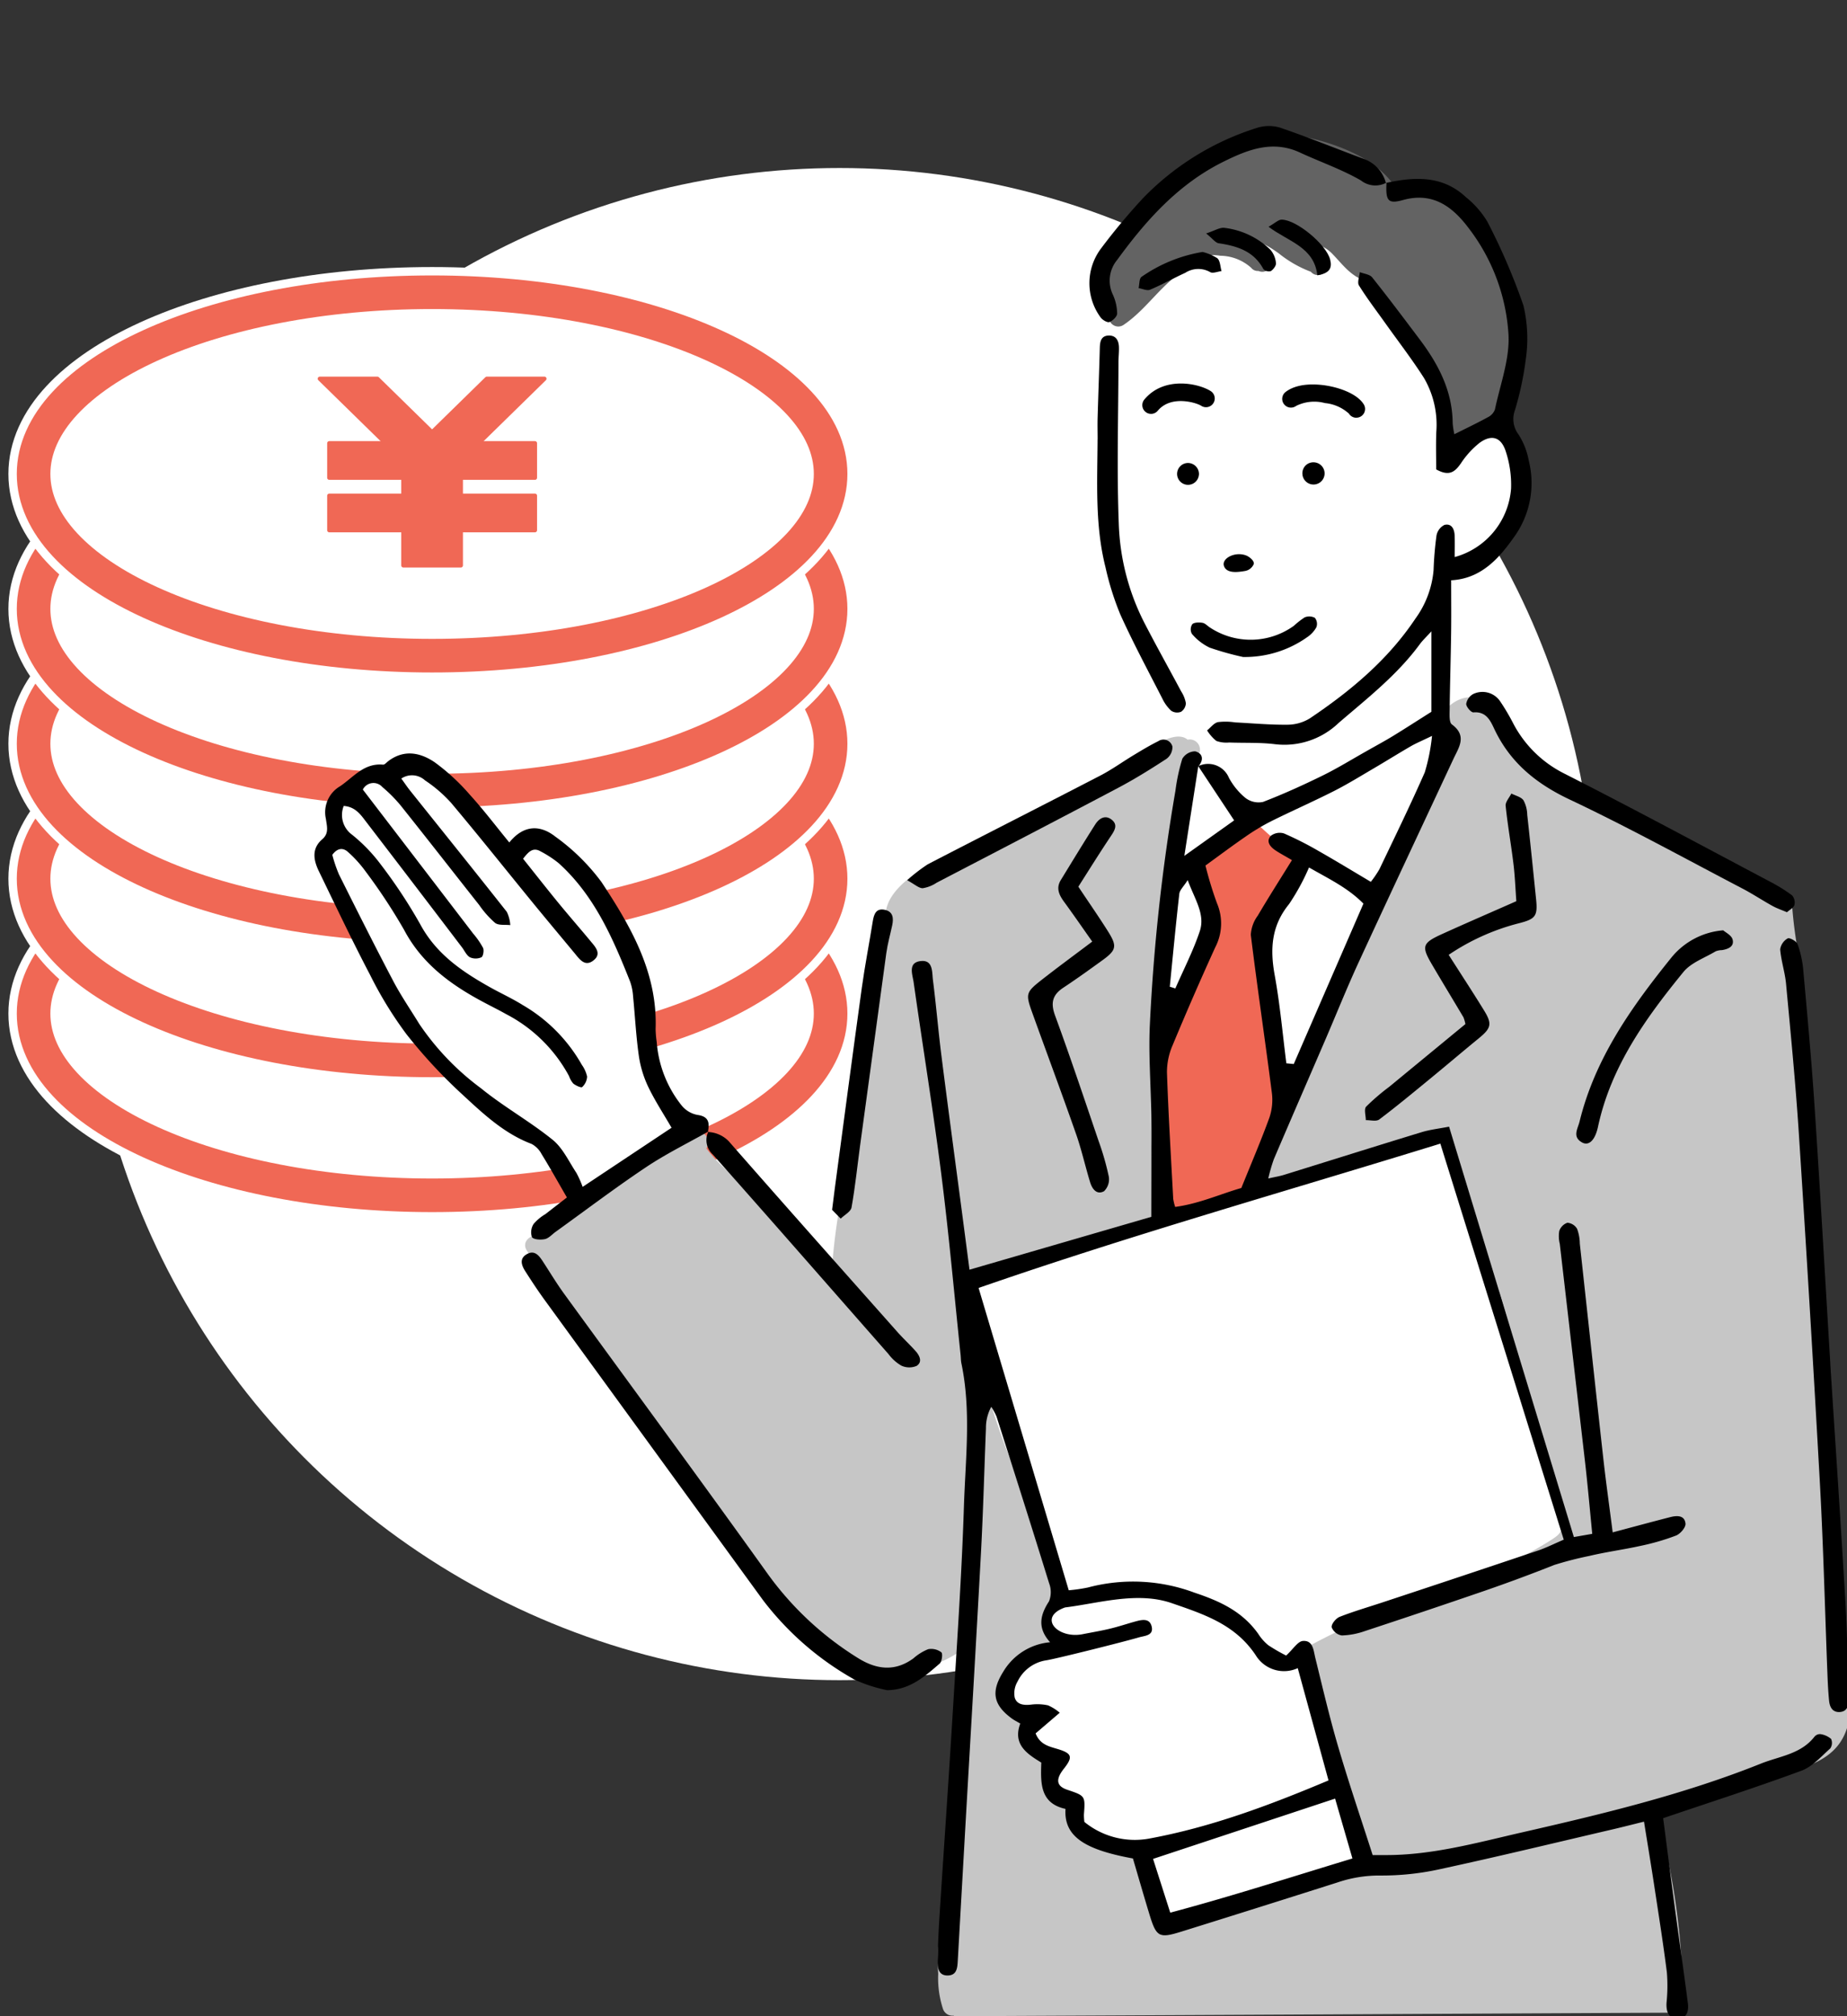 <svg xmlns="http://www.w3.org/2000/svg" xmlns:xlink="http://www.w3.org/1999/xlink" width="220" height="240" viewBox="0 0 220 240">
  <rect x="0" y="0" width="220" height="240" fill="#333333" stroke="none"/>
  <defs>
    <clipPath id="clip-path">
      <rect id="長方形_2142" data-name="長方形 2142" width="220" height="240" transform="translate(1339 9391)" fill="#fff" stroke="#707070" stroke-width="1"/>
    </clipPath>
  </defs>
  <g id="グループ_3588" data-name="グループ 3588" transform="translate(-1300 -9421)">
    <g id="マスクグループ_3281" data-name="マスクグループ 3281" transform="translate(-39 30)" clip-path="url(#clip-path)">
      <circle id="楕円形_8" data-name="楕円形 8" cx="90" cy="90" r="90" transform="translate(1349 9411)" fill="#fff"/>
      <g id="グループ_3585" data-name="グループ 3585" transform="translate(10.452 2691)">
        <g id="グループ_3585-2" data-name="グループ 3585" transform="translate(1337.764 6774.787)">
          <g id="グループ_3587" data-name="グループ 3587" transform="translate(-5.216 -40)">
            <path id="パス_11438" data-name="パス 11438" d="M102.937,109.342c0,11.948-21.252,21.632-47.468,21.632S8,121.29,8,109.342,29.252,87.713,55.469,87.713,102.937,97.4,102.937,109.342Z" transform="translate(-8 -23.476)" fill="none" stroke="#fff" stroke-linecap="round" stroke-linejoin="round" stroke-width="6"/>
            <path id="パス_11439" data-name="パス 11439" d="M102.937,109.342c0,11.948-21.252,21.632-47.468,21.632S8,121.29,8,109.342,29.252,87.713,55.469,87.713s47.468,9.683,47.468,21.629" transform="translate(-8 -23.476)" fill="#fff"/>
            <path id="パス_11440" data-name="パス 11440" d="M102.937,109.342c0,11.948-21.252,21.632-47.468,21.632S8,121.29,8,109.342,29.252,87.713,55.469,87.713,102.937,97.4,102.937,109.342Z" transform="translate(-8 -23.476)" fill="none" stroke="#f06855" stroke-linecap="round" stroke-linejoin="round" stroke-width="4"/>
            <path id="パス_11441" data-name="パス 11441" d="M102.937,89.415c0,11.948-21.252,21.632-47.468,21.632S8,101.362,8,89.415s21.252-21.63,47.469-21.63S102.937,77.47,102.937,89.415Z" transform="translate(-8 -19.607)" fill="none" stroke="#fff" stroke-linecap="round" stroke-linejoin="round" stroke-width="6"/>
            <path id="パス_11442" data-name="パス 11442" d="M102.937,89.415c0,11.948-21.252,21.632-47.468,21.632S8,101.362,8,89.415s21.252-21.63,47.469-21.63,47.468,9.685,47.468,21.63" transform="translate(-8 -19.607)" fill="#fff"/>
            <path id="パス_11443" data-name="パス 11443" d="M102.937,89.415c0,11.948-21.252,21.632-47.468,21.632S8,101.362,8,89.415s21.252-21.63,47.469-21.63S102.937,77.47,102.937,89.415Z" transform="translate(-8 -19.607)" fill="none" stroke="#f06855" stroke-linecap="round" stroke-linejoin="round" stroke-width="4"/>
            <path id="パス_11444" data-name="パス 11444" d="M102.937,69.486c0,11.948-21.252,21.632-47.468,21.632S8,81.434,8,69.486s21.252-21.63,47.469-21.63S102.937,57.54,102.937,69.486Z" transform="translate(-8 -15.738)" fill="none" stroke="#fff" stroke-linecap="round" stroke-linejoin="round" stroke-width="6"/>
            <path id="パス_11445" data-name="パス 11445" d="M102.937,69.486c0,11.948-21.252,21.632-47.468,21.632S8,81.434,8,69.486s21.252-21.63,47.469-21.63,47.468,9.684,47.468,21.63" transform="translate(-8 -15.738)" fill="#fff"/>
            <path id="パス_11446" data-name="パス 11446" d="M102.937,69.486c0,11.948-21.252,21.632-47.468,21.632S8,81.434,8,69.486s21.252-21.63,47.469-21.63S102.937,57.54,102.937,69.486Z" transform="translate(-8 -15.738)" fill="none" stroke="#f06855" stroke-linecap="round" stroke-linejoin="round" stroke-width="4"/>
            <path id="パス_11447" data-name="パス 11447" d="M102.937,49.559c0,11.947-21.252,21.631-47.468,21.631S8,61.505,8,49.559,29.252,27.928,55.469,27.928,102.937,37.613,102.937,49.559Z" transform="translate(-8 -11.869)" fill="none" stroke="#fff" stroke-linecap="round" stroke-linejoin="round" stroke-width="6"/>
            <path id="パス_11448" data-name="パス 11448" d="M102.937,49.559c0,11.947-21.252,21.631-47.468,21.631S8,61.505,8,49.559,29.252,27.928,55.469,27.928s47.468,9.685,47.468,21.631" transform="translate(-8 -11.869)" fill="#fff"/>
            <path id="パス_11449" data-name="パス 11449" d="M102.937,49.559c0,11.947-21.252,21.631-47.468,21.631S8,61.505,8,49.559,29.252,27.928,55.469,27.928,102.937,37.613,102.937,49.559Z" transform="translate(-8 -11.869)" fill="none" stroke="#f06855" stroke-linecap="round" stroke-linejoin="round" stroke-width="4"/>
            <path id="パス_11450" data-name="パス 11450" d="M102.937,29.631c0,11.947-21.252,21.631-47.468,21.631S8,41.577,8,29.631,29.252,8,55.469,8,102.937,17.684,102.937,29.631Z" transform="translate(-8 -8)" fill="none" stroke="#fff" stroke-linecap="round" stroke-linejoin="round" stroke-width="6"/>
            <path id="パス_11451" data-name="パス 11451" d="M102.937,29.631c0,11.947-21.252,21.631-47.468,21.631S8,41.577,8,29.631,29.252,8,55.469,8s47.468,9.684,47.468,21.631" transform="translate(-8 -8)" fill="#fff"/>
            <path id="パス_11452" data-name="パス 11452" d="M102.937,29.631c0,11.947-21.252,21.631-47.468,21.631S8,41.577,8,29.631,29.252,8,55.469,8,102.937,17.684,102.937,29.631Z" transform="translate(-8 -8)" fill="none" stroke="#f06855" stroke-linecap="round" stroke-linejoin="round" stroke-width="4"/>
            <rect id="長方形_2136" data-name="長方形 2136" width="6.85" height="12.49" transform="translate(44.043 20.027)" fill="#f06855"/>
            <rect id="長方形_2137" data-name="長方形 2137" width="6.85" height="12.49" transform="translate(44.043 20.027)" fill="none" stroke="#f06855" stroke-linecap="round" stroke-linejoin="round" stroke-width="0.5"/>
            <rect id="長方形_2138" data-name="長方形 2138" width="24.5" height="4.11" transform="translate(35.22 17.972)" fill="#f06855"/>
            <rect id="長方形_2139" data-name="長方形 2139" width="24.5" height="4.11" transform="translate(35.22 17.972)" fill="none" stroke="#f06855" stroke-linecap="round" stroke-linejoin="round" stroke-width="0.5"/>
            <rect id="長方形_2140" data-name="長方形 2140" width="24.5" height="4.11" transform="translate(35.22 24.219)" fill="#f06855"/>
            <rect id="長方形_2141" data-name="長方形 2141" width="24.5" height="4.11" transform="translate(35.22 24.219)" fill="none" stroke="#f06855" stroke-linecap="round" stroke-linejoin="round" stroke-width="0.5"/>
            <path id="パス_11453" data-name="パス 11453" d="M70.2,20.774l-6.519,6.378-6.519-6.378H50.305L63.682,33.861,77.059,20.774Z" transform="translate(-16.213 -10.48)" fill="#f06855"/>
            <path id="パス_11454" data-name="パス 11454" d="M70.2,20.774l-6.519,6.378-6.519-6.378H50.305L63.682,33.861,77.059,20.774Z" transform="translate(-16.213 -10.48)" fill="none" stroke="#f06855" stroke-linecap="round" stroke-linejoin="round" stroke-width="0.5"/>
          </g>
        </g>
        <g id="グループ_3586" data-name="グループ 3586" transform="translate(-592 -2672.889)">
          <path id="パス_11243" data-name="パス 11243" d="M2001.984,9520.713l-4.29-7.742s.942-9.1-2.093-14.127-7.22-10.148-8.685-11.3-3.662-1.989-4.29-1.256a8.67,8.67,0,0,1-1.36,1.256s-7.115-9.94-10.045-10.149a13.688,13.688,0,0,0-5.022.523s-2.511.417-3.348,1.464-2.511,1.884-2.511,3.244v3.662s-.837,0-.628,1.884,10.045,20.4,11.51,22.078,7.743,8.162,9.522,9.207,3.348,1.361,4.185,2.094,5.023,7.01,5.023,7.01Z" transform="translate(-0.246 -13.104)" fill="#fff"/>
          <path id="パス_11244" data-name="パス 11244" d="M2069.681,9407.705s-.523,20.4-.523,22.183-.418,9.208,0,11.092,7.22,18.625,9,19.88-.837,9.627-.837,9.627l-2.616,25.426,1.151,21.45,14.439-9.521,11.2-28.252,7.848-16.741-.837-20.718s10.254-.523,9.522-8.266-.942-8.161-2.407-10.255-4.29-8.579-9.522-13.812-14.23-8.686-15.8-8.895-16.637,5.965-16.637,5.965Z" transform="translate(-16.253 -1.905)" fill="#fff"/>
          <path id="パス_11245" data-name="パス 11245" d="M2121.875,9578.255l-15.9-50.225-57.131,17.893,11.2,36.832a6.879,6.879,0,0,0-1.151,3.452,3.146,3.146,0,0,0,1.151,2.3s-5.86,2.511-5.964,3.662-1.151,3.977-.628,4.6,4.081,0,4.081,0-2.093,2.72-1.57,3.558a22.362,22.362,0,0,0,2.93,2.826s-.837,3.767,1.151,4.395,1.465,4.08,3.453,4.813a37.7,37.7,0,0,0,4.5,1.256,1.862,1.862,0,0,1,2.3,1.36c.732,1.883,2.825,7.324,2.825,7.324l48.76-15.9Z" transform="translate(-13.304 -20.525)" fill="#fff"/>
          <g id="グループ_3567" data-name="グループ 3567" transform="translate(1958 9387.89)">
            <g id="グループ_3568" data-name="グループ 3568" transform="translate(0 0)">
              <path id="パス_11218" data-name="パス 11218" d="M203.226,15.079a54.371,54.371,0,0,1,5.182-4.787,17.753,17.753,0,0,1,6.23-3.561,1.191,1.191,0,0,1,.486-.047.57.57,0,0,1,.039-.042,1.783,1.783,0,0,1,.658-.39l.044-.016.031-.015a1.126,1.126,0,0,1,.614-.182c.028,0,.06.005.088.008,2.648-1.42,6.345-.79,9.035.018,2.893.869,6.353,2.453,8.171,5.073,5.588-1.566,9.859,4.2,12.109,8.644,2.992,5.915,3.387,13.826.224,19.755a1.028,1.028,0,0,1-1.287.523,24.335,24.335,0,0,0-2.149,1.4,1.189,1.189,0,0,1-1.956-.515c-.6-1.868-.567-3.858-1.171-5.723a24.615,24.615,0,0,0-2.783-5.07c-1.561-2.531-3.239-5.929-6.155-7.12a1.211,1.211,0,0,1-.663-.637h0c-1.47-.632-2.393-1.951-3.483-3.057-1.2-1.215-2.627-1.327-4.206-1.337a7.671,7.671,0,0,0,2.609,1.342,1.069,1.069,0,0,1,.684.476,1.189,1.189,0,0,1-.736,2.084,1.076,1.076,0,0,1-.866-.39,13.84,13.84,0,0,1-3.837-2.2c-1.165-.825-2.417-1.639-3.772-1.413a6.293,6.293,0,0,1,1.961,1.285,1.17,1.17,0,0,1-.119,2.328,1.218,1.218,0,0,1-.484-.1.993.993,0,0,1-.864-.377,5.61,5.61,0,0,0-3.691-1.433,5.217,5.217,0,0,0-3.288.507,1.036,1.036,0,0,1-.577.981c-3.023,1.667-4.808,4.857-7.674,6.764a1.119,1.119,0,0,1-1.714-1,1.185,1.185,0,0,1-.135-.351c-.989-4.469.413-8.134,3.452-11.433" transform="translate(-105.284 -4.162)" fill="#636363"/>
              <path id="パス_11219" data-name="パス 11219" d="M1.834,404.128a9.249,9.249,0,0,1,1.384-1.571,40.658,40.658,0,0,1,5.635-4.284,71.98,71.98,0,0,1,9.911-5.832,1.223,1.223,0,0,1,1.434-.614c.068-.029.133-.057.2-.083,1.15-.45,1.761.976,1.194,1.811a18.311,18.311,0,0,0,4.092,3.9,71.871,71.871,0,0,1,5.343,4.875c1.181,1.155,4.309,4.052,5.542,5.22a78.472,78.472,0,0,1,1.483-10.172c.958-4.914.165-9.722,1.075-14.644.736-3.965.887-8,1.826-11.94a19.539,19.539,0,0,1,2-5.307c.315-2.888,3.915-4.992,6.105-6.254a92.96,92.96,0,0,1,11.568-5.247,49.065,49.065,0,0,0,8.4-4.82c1.839-1.2,3.691-2.4,5.629-3.442,1-.536,2.664-1.545,3.861-1.069a1.262,1.262,0,0,1,.393.247,1.214,1.214,0,0,1,1.348,1.733c-4.347,8-4.043,17.832-4.672,26.661-.65,9.12-2.193,18.889.367,27.845a1.177,1.177,0,0,1-2.164.861c-7.021,3.728-15.189,4.467-22.281,7.976a123.963,123.963,0,0,0,3.335,12.081c1.062,3.3,2.125,6.579,3.463,9.771,1.181,2.815,2.411,5.611,3.449,8.481.7,1.935,1.681,4.365,1.191,6.459a1.152,1.152,0,0,1-.255.508,1.465,1.465,0,0,1-.122.291,4.163,4.163,0,0,0,.26,4.8,1.18,1.18,0,0,1-1.324,1.719c-3.78-1.2-7.4,6.267-2.809,6.545.674.042,1.444.734,1.129,1.483-.452,1.074-.6,1.948.253,2.838a11.414,11.414,0,0,0,2.851,1.821,1.184,1.184,0,0,1,.422,1.6c-.234.411-.661.84-.274,1.2a5.493,5.493,0,0,1,.96,1.069c.183.284,1.085.59,1.426.913a2.347,2.347,0,0,1,.76,1.615c.07.825.052,1.189.76,1.7a9.323,9.323,0,0,0,2.073,1.022,10.436,10.436,0,0,1,3.215,1.472,1,1,0,0,1,.385.757c1.025,2.908,1.3,6.3,2.913,8.97,3.158-2.318,7.658-2.458,11.347-3.262a40.612,40.612,0,0,0,6.251-2.149A22.131,22.131,0,0,0,99,478.548a18.075,18.075,0,0,1-.866-2.854c-.515-2.154-.8-4.357-1.155-6.54-.377-2.323-.952-4.615-1.42-6.92a27.466,27.466,0,0,0-2.5-7.9,1.189,1.189,0,0,1,.422-1.6,76.759,76.759,0,0,1,9.771-4.43c3.2-1.358,6.381-2.64,9.664-3.8a39.529,39.529,0,0,0,9.271-4.323c.562-.383,1.254-.755,1.248-1.5a19.074,19.074,0,0,0-1.1-4.55c-1.069-3.894-2.19-7.76-3.158-11.683-.952-3.868-1.9-7.739-3.08-11.547-1.064-3.426-2.513-6.66-3.9-9.96a31.165,31.165,0,0,1-2.542-8.546c-3.478.682-6.964,1.324-10.426,2.094-2.183.484-4.365,1.007-6.506,1.662a18.019,18.019,0,0,0-2.271.822l-.109.054c-.029.193-.06.382-.086.575-.133.976-1.145,1.035-1.772.546a.994.994,0,0,1-1.048-1.119,2.053,2.053,0,0,1,.788-1.441A55.734,55.734,0,0,1,92,384.137c1.9-4.505,4.115-8.871,6.2-13.29,2.2-4.662,4.552-9.222,6.875-13.827a52.72,52.72,0,0,0,5.187-14.1,1.121,1.121,0,0,1-.377-1.865c1.87-1.748,4.022-1.545,5.676.362a16.03,16.03,0,0,1,1.842,2.833,16.082,16.082,0,0,0,2.583,3.538c3.15,3.272,7.489,5.054,11.48,7.073,3.967,2.006,7.916,4.055,11.779,6.259,1.589.908,3.176,1.842,4.669,2.9l.4.279a1.059,1.059,0,0,1,1.233-.905,1.151,1.151,0,0,1,1.358,1.118,53.422,53.422,0,0,0,.78,5.983.9.9,0,0,1-.557,1.028c.268,3.488.546,6.977.679,10.475.177,4.7.13,9.7,1.657,14.2a1.045,1.045,0,0,1-.876,1.407c2.31,15.411,2.731,31.016,3.86,46.539.273,3.733.585,7.458,1.051,11.17.367,2.937.9,6.345-.859,8.946-1.569,2.32-4.493,3.082-7.045,3.761-1.717.458-3.421.955-5.148,1.382-2.9.721-5.8,1.412-8.673,2.209-.406.114-.812.229-1.217.349a83.036,83.036,0,0,1,3.34,23.922,1.161,1.161,0,0,1-.124.541l-86.7.431c0-.021-.005-.043,0-.064-.062,0-.122,0-.185,0a1.189,1.189,0,0,1-1.129-.858,11.732,11.732,0,0,1-.551-4.131,22.1,22.1,0,0,1,.265-5.372c.468-3.447,1.313-6.834,1.909-10.26.645-3.72.338-7.448.184-11.2a57.687,57.687,0,0,1,.414-11.667,14.12,14.12,0,0,1-6.085,2.4,12.845,12.845,0,0,1-7.885-1.943c-5.63-3.21-9.9-8.936-13.964-13.837a201.362,201.362,0,0,1-12.809-17.242q-5.6-8.44-11.048-17c-.7-1.108.729-2.138,1.647-1.561" transform="translate(25.093 -271.852)" fill="#c6c6c6"/>
              <path id="パス_11220" data-name="パス 11220" d="M331.847,439.308c2.516-5.775,7.237-11.8,3.626-18.152a1.2,1.2,0,0,1,.422-1.6,34.815,34.815,0,0,1,5.377-3.293,1.2,1.2,0,0,1,1.418.182,29.4,29.4,0,0,0,3.4,2.765,1.317,1.317,0,0,1,.289.286,1.16,1.16,0,0,1,.291.726,8.933,8.933,0,0,1-1.421,5.015c-.929,1.6-2.211,3.127-2.385,5.041-.229,2.516.575,5.3,1.007,7.76.455,2.625.674,5.273,1.1,7.9a9.862,9.862,0,0,1-.479,6.16,33.426,33.426,0,0,1-1.769,2.89,18.748,18.748,0,0,0-1.392,3.1c-1.675,4.308-5.9,3.566-9.706,3.879a1.183,1.183,0,0,1-1.129-1.483c.752-3.537.164-7.18-.1-10.741a21.4,21.4,0,0,1,1.452-10.439" transform="translate(-229.81 -332.842)" fill="#f06855"/>
              <path id="パス_11221" data-name="パス 11221" d="M45.171,101.414c.677-.772.531-1.544-.376-1.785a1.814,1.814,0,0,0-1.538.891,22.536,22.536,0,0,0-.817,3.8,228.154,228.154,0,0,0-3.048,27.891c-.171,3.625.138,7.271.172,10.909.037,3.885.008,7.771.008,11.92l-21.662,6.294c-.321-2.455-.608-4.662-.9-6.869-.814-6.183-1.652-12.364-2.436-18.551-.382-3.008-.63-6.033-1.015-9.04-.122-.951.038-2.451-1.466-2.277-1.556.18-.967,1.6-.834,2.533,1.084,7.634,2.329,15.246,3.3,22.893.907,7.131,1.539,14.3,2.292,21.447.036.345.028.7.1,1.035,1.18,5.657.477,11.363.295,17.033-.267,8.315-.851,16.619-1.356,24.925-.483,7.96-1.044,15.915-1.554,23.873q-.167,2.595-.22,5.2c-.017.888.084,1.89,1.306,1.807,1.013-.069,1.049-.981,1.094-1.779q.44-7.783.882-15.567c.629-10.99,1.288-21.979,1.88-32.971.265-4.931.394-9.869.593-14.8a5.2,5.2,0,0,1,.631-2.567,6.99,6.99,0,0,1,.633,1.169c2.107,6.6,4.211,13.206,6.258,19.828a2.955,2.955,0,0,1-.01,2.152c-1.049,1.617-1.43,3.145.128,4.873a7.222,7.222,0,0,0-5.589,3.525c-1.48,2.367-1.187,3.931,1.045,5.562.276.2.588.353.991.592-.915,2.469.778,3.593,2.505,4.644-.082,2.449-.168,4.845,2.885,5.515-.221,3.307,2.343,4.86,8.029,5.9.633,2.145,1.273,4.374,1.948,6.594.843,2.769,1.144,2.948,3.843,2.107q9.306-2.9,18.593-5.854a15.475,15.475,0,0,1,5.059-.818,32.086,32.086,0,0,0,7.216-.775c6.853-1.48,13.669-3.132,20.5-4.723,1.153-.269,2.3-.564,3.717-.914.429,2.67.824,5.037,1.186,7.411.535,3.511,1.093,7.022,1.54,10.545a20.174,20.174,0,0,1-.042,3.612c-.054.989.2,1.847,1.268,1.888,1.146.045,1.393-.914,1.274-1.833-.485-3.78-1.038-7.552-1.545-11.329-.481-3.583-.936-7.171-1.4-10.707,5.7-1.933,11.134-3.678,16.481-5.655,1.294-.478,2.336-1.685,3.419-2.644a1.158,1.158,0,0,0,.1-1.14,2.513,2.513,0,0,0-1.3-.57.867.867,0,0,0-.683.318c-1.627,2.08-4.173,2.311-6.388,3.2-9.2,3.68-18.821,5.986-28.436,8.181-5.371,1.226-10.761,2.74-16.369,2.7-.423,0-.846,0-1.426,0-1.389-4.329-2.838-8.574-4.1-12.872-1.027-3.486-1.853-7.031-2.723-10.562-.23-.934-.264-2.138-1.482-2.053-.612.043-1.161.97-2,1.737a20.746,20.746,0,0,1-2.126-1.229,5.706,5.706,0,0,1-1.2-1.359c-1.894-2.649-4.491-3.864-7.6-4.9a20.914,20.914,0,0,0-12.681-.613,19.323,19.323,0,0,1-2.288.331L18.993,163.506c18.165-6.3,36.484-11.469,55-17.179l14.7,47.142c-1.172.5-2.089.967-3.054,1.291q-9.232,3.106-18.482,6.159c-1.722.572-3.469,1.075-5.155,1.736-.441.173-1,.852-.953,1.237a1.573,1.573,0,0,0,1.2.98,9.062,9.062,0,0,0,2.771-.526q7.152-2.354,14.275-4.8,4.174-1.442,8.282-3.07a41.62,41.62,0,0,1,4.159-1.069c2.016-.48,4.081-.751,6.107-1.2a27.607,27.607,0,0,0,4.228-1.228c.508-.2,1.17-.973,1.125-1.419-.105-1.026-1.04-.974-1.837-.769-2.159.554-4.31,1.138-6.837,1.81-.405-3.167-.8-5.965-1.115-8.774-.95-8.527-1.866-17.057-2.8-25.586a5.246,5.246,0,0,0-.324-1.774,1.478,1.478,0,0,0-1.158-.722,1.577,1.577,0,0,0-.968.986,3.85,3.85,0,0,0,.065,1.534q1.509,13.037,3.022,26.074c.314,2.748.553,5.505.843,8.437l-2.188.382-14.865-48.85c-1.174.23-2.261.347-3.288.661-5.468,1.667-10.92,3.387-16.38,5.078-.489.152-1,.233-1.868.43a20.728,20.728,0,0,1,.665-2.3c2.041-4.777,4.116-9.539,6.173-14.309,1.3-3.021,2.524-6.079,3.9-9.065,3.736-8.1,7.537-16.167,11.308-24.249.649-1.39,1.677-2.761-.173-4.127-.335-.247-.277-1.131-.27-1.719.037-3.034.133-6.067.176-9.1.029-2.06.006-4.122.006-6.339,3.648-.192,5.783-2.707,7.593-5.292a10.952,10.952,0,0,0,1.649-8.961,8.671,8.671,0,0,0-1.211-3.093,3.039,3.039,0,0,1-.441-2.883,36.748,36.748,0,0,0,1.3-6.091,16.935,16.935,0,0,0-.285-6.4,74.722,74.722,0,0,0-4.3-9.982,11.051,11.051,0,0,0-2.544-2.9c-2.79-2.612-6.117-2.443-9.528-1.695l.067-.05c-.115,2.155.151,2.586,1.957,2.085,3.566-.992,5.907.8,7.8,3.309a23.076,23.076,0,0,1,4.774,12.73c.146,2.929-.994,5.927-1.616,8.881a1.654,1.654,0,0,1-.805.911c-1.275.7-2.591,1.325-4.029,2.047a9.369,9.369,0,0,1-.2-1.3c-.026-3.829-1.689-7.013-3.915-9.971-1.869-2.483-3.735-4.971-5.674-7.4-.294-.368-.975-.426-1.477-.628-.045.535-.322,1.215-.1,1.581.956,1.539,2.062,2.984,3.115,4.463,1.552,2.18,3.189,4.3,4.631,6.555a11.058,11.058,0,0,1,1.464,6.493c-.049,1.533-.009,3.069-.009,4.391,1.6.89,2.258.246,2.936-.709a10.472,10.472,0,0,1,2.23-2.45c1.374-1,2.5-.735,3.076.88a12.72,12.72,0,0,1,.677,4.558,9.16,9.16,0,0,1-6.712,8.156c0-.886.023-1.717-.007-2.546-.028-.771-.349-1.485-1.212-1.283a1.777,1.777,0,0,0-.95,1.263,40.926,40.926,0,0,0-.35,4.133,11.465,11.465,0,0,1-2.163,5.762c-3.284,4.918-7.727,8.614-12.567,11.868a5.127,5.127,0,0,1-2.671.76c-2.073.024-4.149-.172-6.223-.275a7.561,7.561,0,0,0-2.066-.034c-.48.115-.86.644-1.285.988a5.074,5.074,0,0,0,1.1,1.251,3.512,3.512,0,0,0,1.525.188c1.818.069,3.655-.021,5.452.2a9.334,9.334,0,0,0,7.591-2.53c3.412-2.933,6.97-5.7,9.667-9.371.331-.451.75-.837,1.379-1.53v9.576c-1.713,1.082-3.132,2-4.578,2.884-1.033.629-2.1,1.2-3.153,1.8-1.733.975-3.43,2.023-5.212,2.9-2.326,1.14-4.692,2.217-7.109,3.144a2.577,2.577,0,0,1-2.1-.479,8.122,8.122,0,0,1-1.96-2.386,2.683,2.683,0,0,0-3.654-1.39l4.273,6.452-5.932,4.224c.616-3.958,1.138-7.315,1.661-10.672M31.593,227.066a6.947,6.947,0,0,1-.053-.871c.165-2.231.168-2.23-1.981-2.954-1.3-.437-1.423-1.228-.4-2.518,1.069-1.351.972-1.8-.641-2.3-1.069-.333-2.191-.51-2.732-1.894l2.874-2.458a5.508,5.508,0,0,0-1.4-.88,6,6,0,0,0-2.014-.087c-.857.1-1.7.007-1.95-.841a2.734,2.734,0,0,1,.336-1.9,4.558,4.558,0,0,1,3.412-2.53c.939-.124,9.136-2.172,11.04-2.73.682-.2,1.809-.2,1.518-1.327-.259-1-1.194-.773-1.965-.56-1,.277-1.987.609-3,.851-1.062.256-2.142.434-3.328.668-2.963.531-5.294-2.049-2.009-3.2,3.974-.484,8.581-1.927,12.679-.516,3.934,1.354,7.59,2.551,10.031,6.216a3.942,3.942,0,0,0,5,1.528l3.664,13.364c-7.093,2.986-14.037,5.578-21.4,6.931a9.5,9.5,0,0,1-7.685-1.994M56.318,112.579c-1.459,2.353-2.8,4.451-4.064,6.6a4.241,4.241,0,0,0-.836,2.294c.773,6.27,1.7,12.52,2.506,18.786a6.6,6.6,0,0,1-.294,2.977c-1,2.756-2.161,5.452-3.34,8.371-2.481.712-5.051,1.879-7.882,2.254a6.349,6.349,0,0,1-.231-.95c-.268-5.018-.574-10.034-.746-15.055a8.017,8.017,0,0,1,.672-3.237q2.441-5.876,5.083-11.667a6.131,6.131,0,0,0,.2-5.245,43.884,43.884,0,0,1-1.369-4.484c1.681-1.217,3.2-2.357,4.756-3.427a25.6,25.6,0,0,1,3.046-1.834c2.475-1.231,5.01-2.343,7.476-3.59,1.616-.817,3.162-1.775,4.727-2.691,1.489-.872,2.952-1.787,4.445-2.652.614-.355,1.276-.627,2.536-1.236a22.873,22.873,0,0,1-.862,4.335c-1.708,3.882-3.571,7.7-5.4,11.525a12.477,12.477,0,0,1-1.027,1.511c-2.157-1.278-4.147-2.493-6.174-3.643a40.289,40.289,0,0,0-4.164-2.116,1.735,1.735,0,0,0-1.57.28c-.6.655-.109,1.282.511,1.707.489.335,1.019.609,2.005,1.189m5.135,111.71,2.066,7.128c-7.4,2.239-14.424,4.511-21.7,6.45l-2.048-6.4,21.685-7.177m-4.926-87.44-.882-.088c-.449-3.5-.756-7.023-1.388-10.488-.569-3.116-.4-5.885,1.712-8.465a26.529,26.529,0,0,0,2.376-4.357c2.372,1.363,4.617,2.412,6.481,4.305l-8.3,19.093m-14.1-9-.665-.2c.368-3.689.713-7.379,1.134-11.062.052-.454.512-.861,1-1.632.836,2.294,2.114,4.06,1.437,6.087-.779,2.332-1.922,4.542-2.907,6.805" transform="translate(60.116 -25.195)" fill-rule="evenodd"/>
              <path id="パス_11222" data-name="パス 11222" d="M726.584,418.289c.207-1.054.153-1.843-1.242-2.03a3.18,3.18,0,0,1-1.843-1.075,13.734,13.734,0,0,1-3.007-7.6,12.081,12.081,0,0,1-.133-1.551c.242-6.7-2.951-12.2-6.435-17.477a24.854,24.854,0,0,0-5.5-5.418c-1.7-1.341-3.69-1.53-5.492.69-1.632-1.99-3.078-3.905-4.689-5.671a25.233,25.233,0,0,0-4.163-3.85c-1.7-1.171-3.663-1.6-5.559-.165-.206.155-.435.441-.631.423-2.261-.2-3.468,1.443-5.091,2.556a3.586,3.586,0,0,0-1.708,3.921c.106.846.4,1.684-.435,2.4-1.291,1.112-1.054,2.472-.411,3.8,2,4.124,3.966,8.272,6.095,12.331a46.452,46.452,0,0,0,4.342,7.079,61.168,61.168,0,0,0,6.691,7.206c2.466,2.279,4.948,4.621,8.207,5.852a2.866,2.866,0,0,1,1.193,1.206c1,1.616,1.922,3.276,3.02,5.167-.849.657-1.713,1.323-2.574,1.993a5.5,5.5,0,0,0-1.383,1.153,1.821,1.821,0,0,0-.209,1.57c.2.305,1.043.353,1.542.244.466-.1.855-.561,1.277-.865,3.586-2.578,7.11-5.25,10.779-7.7,2.368-1.583,4.948-2.846,7.434-4.253Zm-22-32.538c.658-.847,1.182-1.385,2.081-.859a12.785,12.785,0,0,1,2.163,1.413c4.245,3.84,6.448,8.932,8.5,14.1a6.6,6.6,0,0,1,.35,1.773c.231,2.326.346,4.666.673,6.977a12.873,12.873,0,0,0,1.095,3.689c.809,1.7,1.851,3.28,2.812,4.942l-10.59,7.039a12.157,12.157,0,0,0-.745-1.668c-.9-1.351-1.617-2.958-2.831-3.938-2.719-2.2-5.821-3.924-8.533-6.131a31.352,31.352,0,0,1-7.348-7.653c-1.041-1.7-2.174-3.347-3.1-5.105-2.216-4.208-4.35-8.458-6.476-12.713a16.724,16.724,0,0,1-.785-2.316c.642-.868,1.315-.853,1.889-.322a14.518,14.518,0,0,1,2.078,2.3,67.964,67.964,0,0,1,4.576,6.94c2.18,4.129,5.695,6.632,9.651,8.716.843.444,1.7.87,2.527,1.336a17.814,17.814,0,0,1,7.479,7.37,2.661,2.661,0,0,0,.51.893c.3.236.931.525,1.053.409a1.841,1.841,0,0,0,.587-1.245,3.82,3.82,0,0,0-.628-1.4,19.094,19.094,0,0,0-7.049-7.122c-1.246-.778-2.594-1.391-3.878-2.109-3.339-1.868-6.415-3.958-8.321-7.5a61.187,61.187,0,0,0-4.726-7.151,19.579,19.579,0,0,0-3.388-3.506,2.9,2.9,0,0,1-1-3.43c1.41.1,2.044,1.074,2.711,1.943q5.7,7.424,11.364,14.873c.314.411.545.964.958,1.2a1.679,1.679,0,0,0,1.364,0c.211-.1.336-.816.2-1.116a9.495,9.495,0,0,0-1.175-1.7c-4.36-5.694-8.724-11.384-13.147-17.152a1.417,1.417,0,0,1,2.335-.289,16.774,16.774,0,0,1,2.19,2.209c3.136,3.927,6.224,7.892,9.342,11.833a11.376,11.376,0,0,0,1.889,2.123c.427.321,1.195.19,1.808.263a4.279,4.279,0,0,0-.412-1.577c-3.81-4.829-7.67-9.619-11.512-14.423-.354-.442-.669-.915-1.056-1.448a2.287,2.287,0,0,1,2.818.213,16.316,16.316,0,0,1,3.124,2.693c3.29,3.91,6.474,7.91,9.71,11.867,1.644,2.01,3.316,4,4.974,6,.612.737,1.252,1.712,2.307.841.94-.775.184-1.566-.367-2.23-1.271-1.534-2.584-3.033-3.846-4.573-1.414-1.727-2.792-3.484-4.207-5.255" transform="translate(-679.72 -298.545)" fill-rule="evenodd"/>
              <path id="パス_11223" data-name="パス 11223" d="M7.193,533.777c-.62-10.208-1.2-20.418-1.877-30.623-.36-5.441-.865-10.873-1.353-16.3a12.089,12.089,0,0,0-.672-3.02c-.127-.35-.963-.805-1.173-.685a1.809,1.809,0,0,0-.9,1.3c.113,1.373.568,2.716.7,4.09.554,5.948,1.14,11.9,1.527,17.857q1.355,20.885,2.516,41.782c.415,7.613.6,15.238.9,22.857.037.951.091,1.9.184,2.85.074.746.387,1.4,1.258,1.354s1.088-.72,1.064-1.487c-.116-3.81-.146-7.626-.368-11.43-.557-9.516-1.2-19.027-1.812-28.54h.017" transform="translate(173.369 -386.448)" fill-rule="evenodd"/>
              <path id="パス_11224" data-name="パス 11224" d="M584.283,722.233c2.684-.036,4.457-1.638,6.227-3.162.28-.241.393-1.2.2-1.35a1.989,1.989,0,0,0-1.558-.368,6.019,6.019,0,0,0-1.753,1.084c-2.18,1.6-4.354,1.354-6.534.02a37.767,37.767,0,0,1-11.076-10.409c-7.924-11.053-16-22-24-32.995-.915-1.258-1.717-2.6-2.568-3.9-.452-.693-.986-1.337-1.885-.818-.917.529-.624,1.331-.181,2.024.745,1.168,1.508,2.326,2.323,3.446q13,17.864,26,35.717a35.477,35.477,0,0,0,10.911,9.462,17.88,17.88,0,0,0,3.889,1.254" transform="translate(-516.042 -536.042)" fill-rule="evenodd"/>
              <path id="パス_11225" data-name="パス 11225" d="M198.854,424.518c-2.958,2.434-6.021,4.953-9.081,7.474a25.87,25.87,0,0,0-2.743,2.357c-.272.3-.039,1.058-.036,1.607.542-.016,1.246.183,1.6-.083,2.072-1.561,4.071-3.221,6.078-4.867,1.94-1.591,3.851-3.218,5.793-4.806,1.447-1.183,1.6-1.7.629-3.275-1.353-2.2-2.769-4.357-4.231-6.649a26.732,26.732,0,0,1,8.368-3.76c1.971-.5,2.248-.856,2.045-2.843-.342-3.358-.685-6.715-1.056-10.069a3.758,3.758,0,0,0-.451-1.73c-.29-.4-.946-.542-1.44-.8-.24.492-.727,1.008-.679,1.47.239,2.323.653,4.627.934,6.946.176,1.452.228,2.919.337,4.4-3.032,1.338-5.954,2.6-8.849,3.913-2.372,1.079-2.477,1.451-1.175,3.666,1.229,2.09,2.49,4.162,3.729,6.247a4.772,4.772,0,0,1,.23.8" transform="translate(-61.76 -317.617)" fill-rule="evenodd"/>
              <path id="パス_11226" data-name="パス 11226" d="M443.643,419.468c1.3-2.04,2.53-4.015,3.822-5.945.465-.7.956-1.392.149-2.033-.78-.62-1.508-.141-1.961.57-1.395,2.189-2.743,4.409-4.1,6.621-.6.982-.186,1.795.414,2.615,1.112,1.519,2.18,3.072,3.333,4.705-2.161,1.63-4.113,3.057-6.015,4.549s-1.94,1.671-1.118,3.953c1.73,4.8,3.518,9.588,5.207,14.406.657,1.873,1.087,3.824,1.669,5.725.242.789.768,1.562,1.664,1.082a1.989,1.989,0,0,0,.569-1.723,31.887,31.887,0,0,0-1.213-4.238c-1.7-5-3.376-10.006-5.193-14.961-.548-1.494-.309-2.444.979-3.3,1.588-1.05,3.135-2.164,4.678-3.28,1.653-1.2,1.759-1.666.652-3.426-1.059-1.684-2.2-3.318-3.535-5.324" transform="translate(-352.653 -328.919)" fill-rule="evenodd"/>
              <path id="パス_11227" data-name="パス 11227" d="M395.693,136.978c-.026,5.1-.326,10.224.942,15.232a33.667,33.667,0,0,0,1.785,5.669c1.534,3.383,3.295,6.662,4.989,9.971a4.72,4.72,0,0,0,1.061,1.451,1.281,1.281,0,0,0,1.165.118,1.3,1.3,0,0,0,.574-1.025,3.832,3.832,0,0,0-.569-1.419c-1.465-2.745-2.99-5.459-4.414-8.225a27.853,27.853,0,0,1-3.009-11.73c-.243-6.389-.05-12.8-.036-19.194,0-.606.075-1.212.056-1.815-.024-.768-.338-1.395-1.206-1.379-.909.017-1.052.69-1.072,1.454-.073,2.767-.181,5.532-.261,8.3-.025.864,0,1.73,0,2.595" transform="translate(-302.41 -99.691)" fill-rule="evenodd"/>
              <path id="パス_11228" data-name="パス 11228" d="M311.571,6.783A4.182,4.182,0,0,0,308.905,3.9c-3.32-1.232-6.6-2.566-9.953-3.712a4.67,4.67,0,0,0-2.782.043,32.376,32.376,0,0,0-13.536,8.358,74.35,74.35,0,0,0-4.991,5.976A6.876,6.876,0,0,0,277.6,22.8c.22.295.8.629,1.04.531.4-.159.916-.661.915-1.018a5.59,5.59,0,0,0-.508-2.239,3.855,3.855,0,0,1,.516-4.143c3.44-4.725,7.291-9.026,12.631-11.674,2.888-1.432,5.853-2.624,9.141-1.1,2.422,1.122,4.977,2,7.274,3.33a2.764,2.764,0,0,0,3.027.249l-.061.046" transform="translate(-183.942 0.002)" fill-rule="evenodd"/>
              <path id="パス_11229" data-name="パス 11229" d="M71.456,362.8c.335-.3.79-.528.884-.855a1.3,1.3,0,0,0-.275-1.149,19.137,19.137,0,0,0-2.636-1.637c-8.184-4.33-16.336-8.724-24.593-12.911a13.837,13.837,0,0,1-5.967-5.882,25.6,25.6,0,0,0-1.584-2.678,2.541,2.541,0,0,0-3.224-.849A1.672,1.672,0,0,0,33.247,338c0,.357.586,1.037.867,1.014,1.486-.123,1.99.928,2.461,1.932,1.887,4.027,4.99,6.549,9.013,8.448,6.959,3.286,13.711,7.012,20.539,10.576,1.225.64,2.383,1.408,3.593,2.079.517.287,1.088.477,1.736.756" transform="translate(103.943 -269.215)" fill-rule="evenodd"/>
              <path id="パス_11230" data-name="パス 11230" d="M554.118,598.023a2.332,2.332,0,0,0,.536,2.78c7.007,7.877,13.94,15.82,20.907,23.734a5.094,5.094,0,0,0,1.524,1.373,2.238,2.238,0,0,0,1.827.035c.731-.476.355-1.236-.139-1.784-.693-.769-1.457-1.476-2.145-2.25-6.714-7.559-13.439-15.108-20.1-22.715a3.656,3.656,0,0,0-2.485-1.095l.073-.079" transform="translate(-507.183 -478.355)" fill-rule="evenodd"/>
              <path id="パス_11231" data-name="パス 11231" d="M570.04,501.808l1.023,1.044c.448-.439,1.2-.824,1.291-1.327.439-2.464.693-4.96,1.028-7.442q1.546-11.428,3.116-22.852c.154-1.109.47-2.2.7-3.293.177-.834.117-1.626-.874-1.841-1.045-.227-1.3.505-1.44,1.363-.422,2.644-.94,5.273-1.307,7.924-1.1,7.957-2.151,15.92-3.218,23.881-.092.685-.173,1.371-.321,2.543" transform="translate(-508.378 -372.794)" fill-rule="evenodd"/>
              <path id="パス_11232" data-name="パス 11232" d="M403.567,381.829c.922.5,1.392.955,1.852.946a4.157,4.157,0,0,0,1.658-.654c7.217-3.755,14.44-7.5,21.631-11.3,1.979-1.046,3.887-2.234,5.762-3.459a1.751,1.751,0,0,0,.688-1.449,1.1,1.1,0,0,0-1.684-.639c-1,.493-1.963,1.077-2.923,1.655-1.33.8-2.595,1.72-3.969,2.432-6.84,3.542-13.714,7.019-20.553,10.562a19.225,19.225,0,0,0-2.463,1.907" transform="translate(-332.961 -292.048)" fill-rule="evenodd"/>
              <path id="パス_11233" data-name="パス 11233" d="M87.5,478.458a8.853,8.853,0,0,0-6.163,3.242c-4.739,5.875-9.092,11.992-10.933,19.5-.217.887-.9,1.842.291,2.506.782.435,1.539-.2,1.9-1.866,1.539-7.17,5.675-12.916,10.172-18.422.915-1.12,2.532-1.674,3.841-2.462a2.208,2.208,0,0,1,.759-.145c.744-.119,1.488-.435,1.257-1.274-.137-.5-.848-.837-1.12-1.085" transform="translate(80.294 -382.716)" fill-rule="evenodd"/>
              <path id="パス_11234" data-name="パス 11234" d="M323.841,296.6a12.845,12.845,0,0,0,7.641-2.368,3.444,3.444,0,0,0,1.079-1.167,1.15,1.15,0,0,0-.177-1.127,1.449,1.449,0,0,0-1.22-.052,9.691,9.691,0,0,0-1.281,1,8.807,8.807,0,0,1-9.968.224c-.312-.19-.581-.519-.914-.579-.4-.071-1.019-.054-1.219.169a1.1,1.1,0,0,0-.046,1.145,6.374,6.374,0,0,0,2.119,1.643,35.7,35.7,0,0,0,3.986,1.115" transform="translate(-213.219 -233.395)" fill-rule="evenodd"/>
              <path id="パス_11235" data-name="パス 11235" d="M382.033,74.907a17.745,17.745,0,0,0-7.275,2.966c-.287.208-.239.881-.346,1.339.459.075,1,.344,1.361.192,1.429-.6,2.787-1.37,4.2-2.015a2.863,2.863,0,0,1,2.961-.084c.3.193.9-.066,1.355-.117-.154-.525-.152-1.227-.5-1.531a5.716,5.716,0,0,0-1.758-.749" transform="translate(-276.242 -59.917)" fill-rule="evenodd"/>
              <path id="パス_11236" data-name="パス 11236" d="M342,61.211c.779.626,1.107,1.11,1.5,1.168,2.2.328,4.175.934,5.322,3.08a.927.927,0,0,0,.884.236c.3-.2.65-.656.61-.956a2.817,2.817,0,0,0-.666-1.594,9.488,9.488,0,0,0-5.471-2.6c-.55-.069-1.16.337-2.179.666" transform="translate(-235.786 -48.423)" fill-rule="evenodd"/>
              <path id="パス_11237" data-name="パス 11237" d="M315.156,62.31c1.5-.237,1.789-.892,1.52-1.9-.472-1.766-3.967-4.7-5.76-4.724-.4-.007-.806.419-1.569.848,2.337,1.769,5.429,2.39,5.81,5.775" transform="translate(-195.699 -44.542)" fill-rule="evenodd"/>
              <path id="パス_11238" data-name="パス 11238" d="M355.229,256.159c.364.9,1.711.682,2.508.552a1.387,1.387,0,0,0,1.032-.835c.074-.394-.552-.88-.937-1.021-1.364-.495-2.967.405-2.6,1.3" transform="translate(-246.879 -203.745)" fill-rule="evenodd"/>
              <path id="パス_11239" data-name="パス 11239" d="M314.543,200.049a1.322,1.322,0,1,1-1.28,1.575l-.025-.013.022-.02a1.3,1.3,0,0,1,1.283-1.543" transform="translate(-195.559 -160.018)" fill-rule="evenodd"/>
              <path id="パス_11240" data-name="パス 11240" d="M389.123,200.446a1.314,1.314,0,0,1,1.3,1.322c0,.007,0,.013,0,.019s0,.005,0,.008a.2.2,0,0,1-.009.061,1.3,1.3,0,1,1-1.3-1.41" transform="translate(-285.064 -160.335)" fill-rule="evenodd"/>
              <path id="パス_11241" data-name="パス 11241" d="M297.816,157.677a1.041,1.041,0,0,0,.884-1.589c-.738-1.191-2.68-1.92-4.253-2.2-1-.182-3.507-.474-5.072.736a1.041,1.041,0,0,0,1.273,1.647,4.854,4.854,0,0,1,3.429-.335,4.95,4.95,0,0,1,2.854,1.253,1.04,1.04,0,0,0,.885.493" transform="translate(-173.711 -122.956)"/>
              <path id="パス_11242" data-name="パス 11242" d="M379.411,156.791a1.039,1.039,0,0,0,.8-.373c1.609-1.924,4.655-.94,5.186-.584a1.041,1.041,0,0,0,1.159-1.729c-1.344-.9-5.536-1.9-7.941.977a1.04,1.04,0,0,0,.8,1.708" transform="translate(-279.761 -122.526)"/>
            </g>
          </g>
        </g>
      </g>
    </g>
  </g>
</svg>
